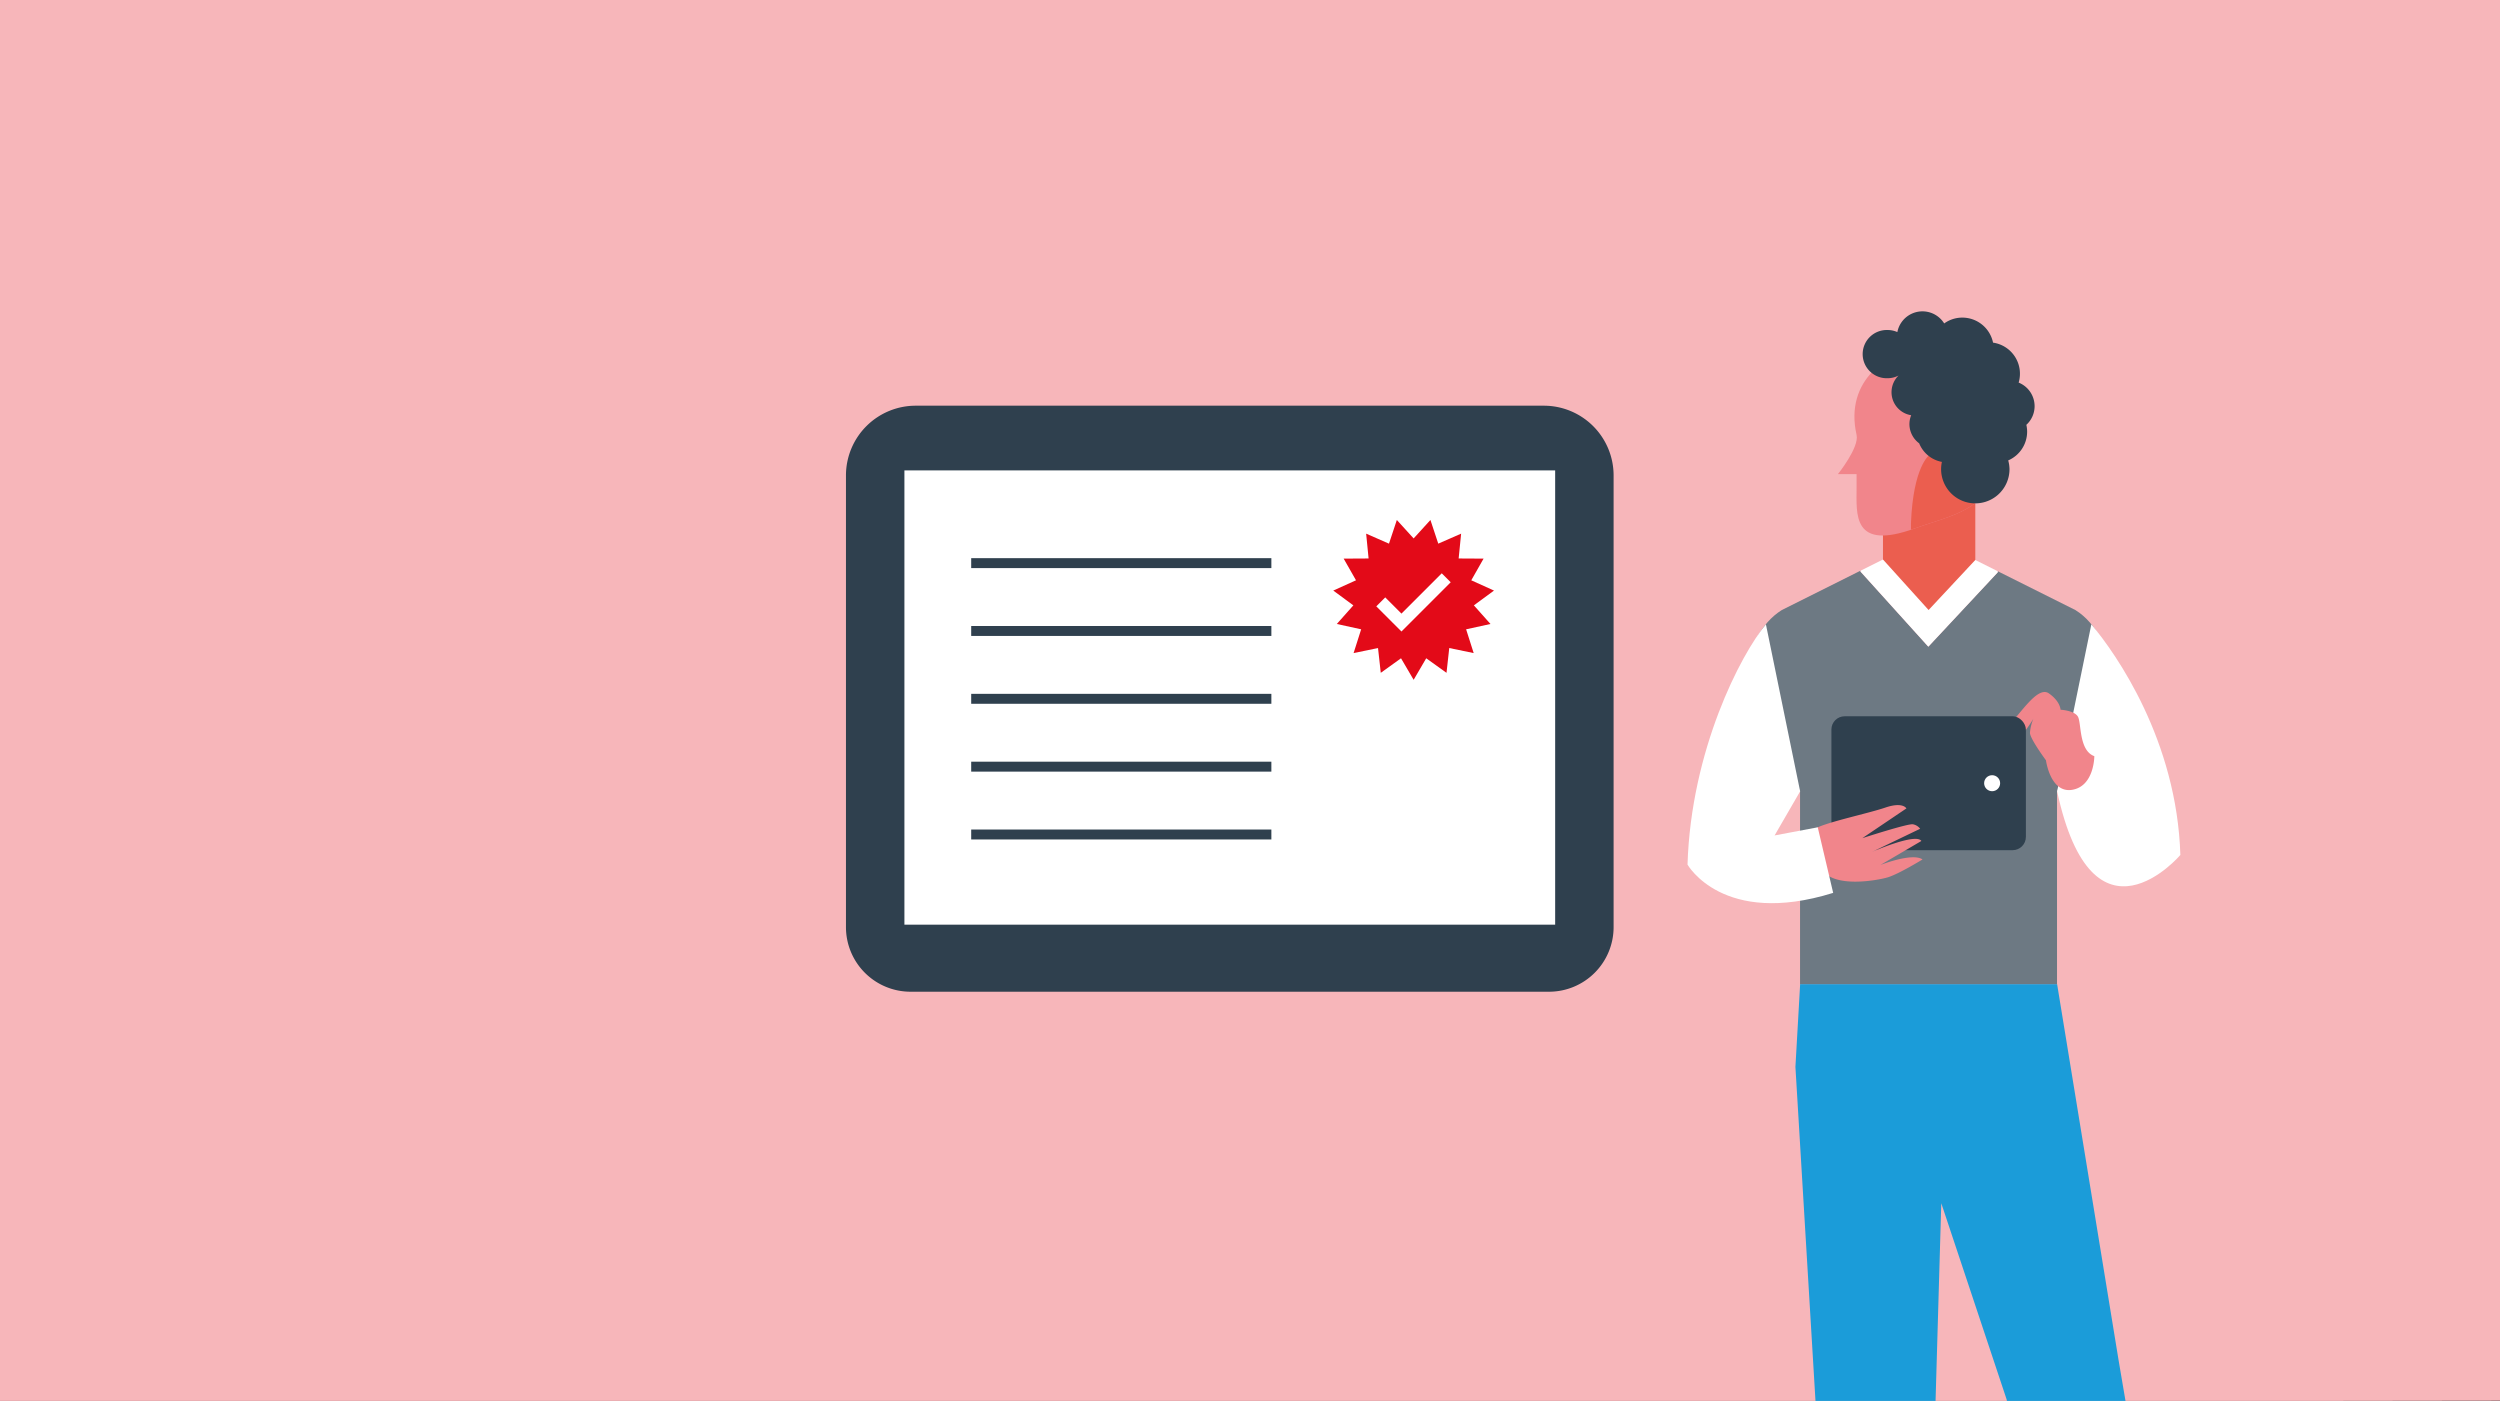 <svg id="Ebene_1" data-name="Ebene 1" xmlns="http://www.w3.org/2000/svg" xmlns:xlink="http://www.w3.org/1999/xlink" viewBox="0 0 737 413"><rect x="0" y="0" width="737" height="413" fill="#333333" stroke="none"/><defs><style>.cls-1{fill:none;}.cls-2{fill:#f1858b;}.cls-3{fill:#f7b6ba;}.cls-4{clip-path:url(#clip-path);}.cls-5{fill:#2f404e;}.cls-6,.cls-8{fill:#fff;}.cls-7{fill:#e30a18;}.cls-8{stroke:#2f404e;stroke-miterlimit:10;stroke-width:2.93px;}.cls-9{clip-path:url(#clip-path-2);}.cls-10{fill:#6d7983;}.cls-11{fill:#eb5e4f;}.cls-12{clip-path:url(#clip-path-3);}.cls-13{fill:#1b9cd9;}</style><clipPath id="clip-path"><polygon class="cls-1" points="737.98 -1.17 -1.02 -0.17 -1.02 414.45 737.98 413.45 737.98 -1.17"/></clipPath><clipPath id="clip-path-2"><polygon class="cls-1" points="738.84 -1.7 -0.17 -0.7 -0.17 413.92 738.84 412.92 738.84 -1.7"/></clipPath><clipPath id="clip-path-3"><path class="cls-2" d="M568.56,102.83c-12.06,0-24.9,9.4-21.24,25.37.84,3.69-5.5,11.57-5.5,11.57h5.5v3.94c0,7.83-1.36,18.81,17.19,12.06C577.61,151,591,150.32,591,124.46,591,110.93,580.62,102.83,568.56,102.83Z"/></clipPath></defs><polygon class="cls-3" points="738.84 -1.7 -0.17 -0.7 -0.17 413.92 738.84 412.92 738.84 -1.7"/><g class="cls-4"><path class="cls-5" d="M270,119.6H455.12a20.57,20.57,0,0,1,20.57,20.57V273.31a19.05,19.05,0,0,1-19.05,19.05H268.44a19.05,19.05,0,0,1-19.05-19.05V140.17A20.57,20.57,0,0,1,270,119.6Z"/><rect class="cls-6" x="266.62" y="138.68" width="191.84" height="133.91"/></g><polygon class="cls-7" points="416.74 158.73 421.69 153.29 424 160.27 430.74 157.32 430.01 164.64 437.36 164.68 433.73 171.07 440.43 174.1 434.5 178.46 439.39 183.95 432.21 185.52 434.44 192.53 427.24 191.04 426.43 198.35 420.45 194.06 416.74 200.41 413.02 194.06 407.05 198.35 406.24 191.04 399.04 192.53 401.27 185.52 394.09 183.95 398.97 178.46 393.05 174.1 399.75 171.07 396.11 164.68 403.46 164.64 402.74 157.32 409.47 160.27 411.79 153.29 416.74 158.73"/><polygon class="cls-6" points="413.15 180.89 408.37 176.11 405.73 178.75 410.51 183.53 413.15 186.17 415.79 183.53 427.67 171.65 425.03 169.01 413.15 180.89"/><line class="cls-8" x1="286.31" y1="166.01" x2="374.8" y2="166.01"/><line class="cls-8" x1="286.31" y1="186.01" x2="374.8" y2="186.01"/><line class="cls-8" x1="286.31" y1="206.01" x2="374.8" y2="206.01"/><line class="cls-8" x1="286.31" y1="226.01" x2="374.8" y2="226.01"/><line class="cls-8" x1="286.31" y1="246.01" x2="374.8" y2="246.01"/><g class="cls-9"><path class="cls-10" d="M622.17,200.3c-.15-8.7-4.13-16.57-10.33-20.45l-22.92-11.46v.34l-20.45,21.91-20-22.13v-.27l-23.21,11.61c-6.21,3.88-10.19,11.75-10.33,20.45l15.72,33v56.89h75.76V233.26Z"/><polygon class="cls-6" points="568.47 190.64 588.92 168.73 588.92 168.39 579.67 163.76 568.56 170.3 557.46 163.76 548.5 168.24 548.5 168.51 568.47 190.64"/><polygon class="cls-11" points="555.1 139.77 582.32 139.77 582.32 165.08 568.55 179.83 555.1 164.94 555.1 139.77"/><path class="cls-2" d="M568.56,102.83c-12.06,0-24.9,9.4-21.24,25.37.84,3.69-5.5,11.57-5.5,11.57h5.5v3.94c0,7.83-1.36,18.81,17.19,12.06C577.61,151,591,150.32,591,124.46,591,110.93,580.62,102.83,568.56,102.83Z"/><g class="cls-12"><path class="cls-11" d="M568.82,94.1v40s-4.81,3.28-5.47,20.14v8.62h37V99.22Z"/></g><path class="cls-6" d="M616.53,184.05c7.42,8.84,25.21,34.28,26.24,68,0,0-25.78,30.26-36.33-18.76h0Z"/><path class="cls-2" d="M591.6,214.41c3.82-3.55,9-12.39,12.41-10s3.44,4.82,3.44,4.82,4,.19,5.1,2,.22,10,4.86,11.69c0,0,0,8.8-6.49,9.91s-7.77-8.69-7.77-8.69-4.72-6.38-4.72-8.1a13.35,13.35,0,0,1,1-4.13s-4.9,8.16-6.62,6.49A4.6,4.6,0,0,1,591.6,214.41Z"/><rect class="cls-5" x="539.9" y="211.16" width="57.33" height="39.47" rx="3.9"/><circle class="cls-6" cx="587.28" cy="230.89" r="2.36"/><path class="cls-2" d="M535.18,244.22c3.85-2,15.33-4.35,20.66-6.16,5.16-1.75,6.17.26,6.17.26l-13,8.77s13.49-4.37,14.92-4.09a3.47,3.47,0,0,1,2.13,1.32l-14.28,6.87s13-5.75,14.64-3.27L554.34,255s9.36-3.72,12.42-1.64c0,0-7.1,4.37-10.35,5.31s-16,3.17-19.29-2.41a32.55,32.55,0,0,0-6.69-8.31Z"/><path class="cls-6" d="M520.59,184.05c-7.41,8.84-22.08,37.14-23.11,70.83,0,0,10.38,18.48,42.94,8.34l-4.55-19.33-12.72,2.4,7.53-13Z"/><path class="cls-5" d="M599.8,119.79a7.5,7.5,0,0,0-4.7-7,9.25,9.25,0,0,0-7.55-11.78,9.25,9.25,0,0,0-9.06-7.38,9.12,9.12,0,0,0-5.34,1.72,7.54,7.54,0,0,0-13.81,2.55,7,7,0,0,0-2.85-.61,7.11,7.11,0,1,0,0,14.21,7,7,0,0,0,3.21-.8,6.87,6.87,0,0,0,3.72,11.71,6.9,6.9,0,0,0-.52,2.61,7.06,7.06,0,0,0,2.87,5.67,9,9,0,0,0,6.7,5.48,10.08,10.08,0,1,0,19.93,2.14,10,10,0,0,0-.38-2.58,9.25,9.25,0,0,0,5.58-8.49,9.41,9.41,0,0,0-.23-2A7.45,7.45,0,0,0,599.8,119.79Z"/><polygon class="cls-13" points="530.68 290.15 529.29 314.52 537 442.88 541.82 513.9 577.79 513.9 570.12 429.65 572.29 354.71 591.54 412.51 612.14 513.9 642.77 508.02 624.6 401.24 606.44 290.15 530.68 290.15"/></g></svg>
